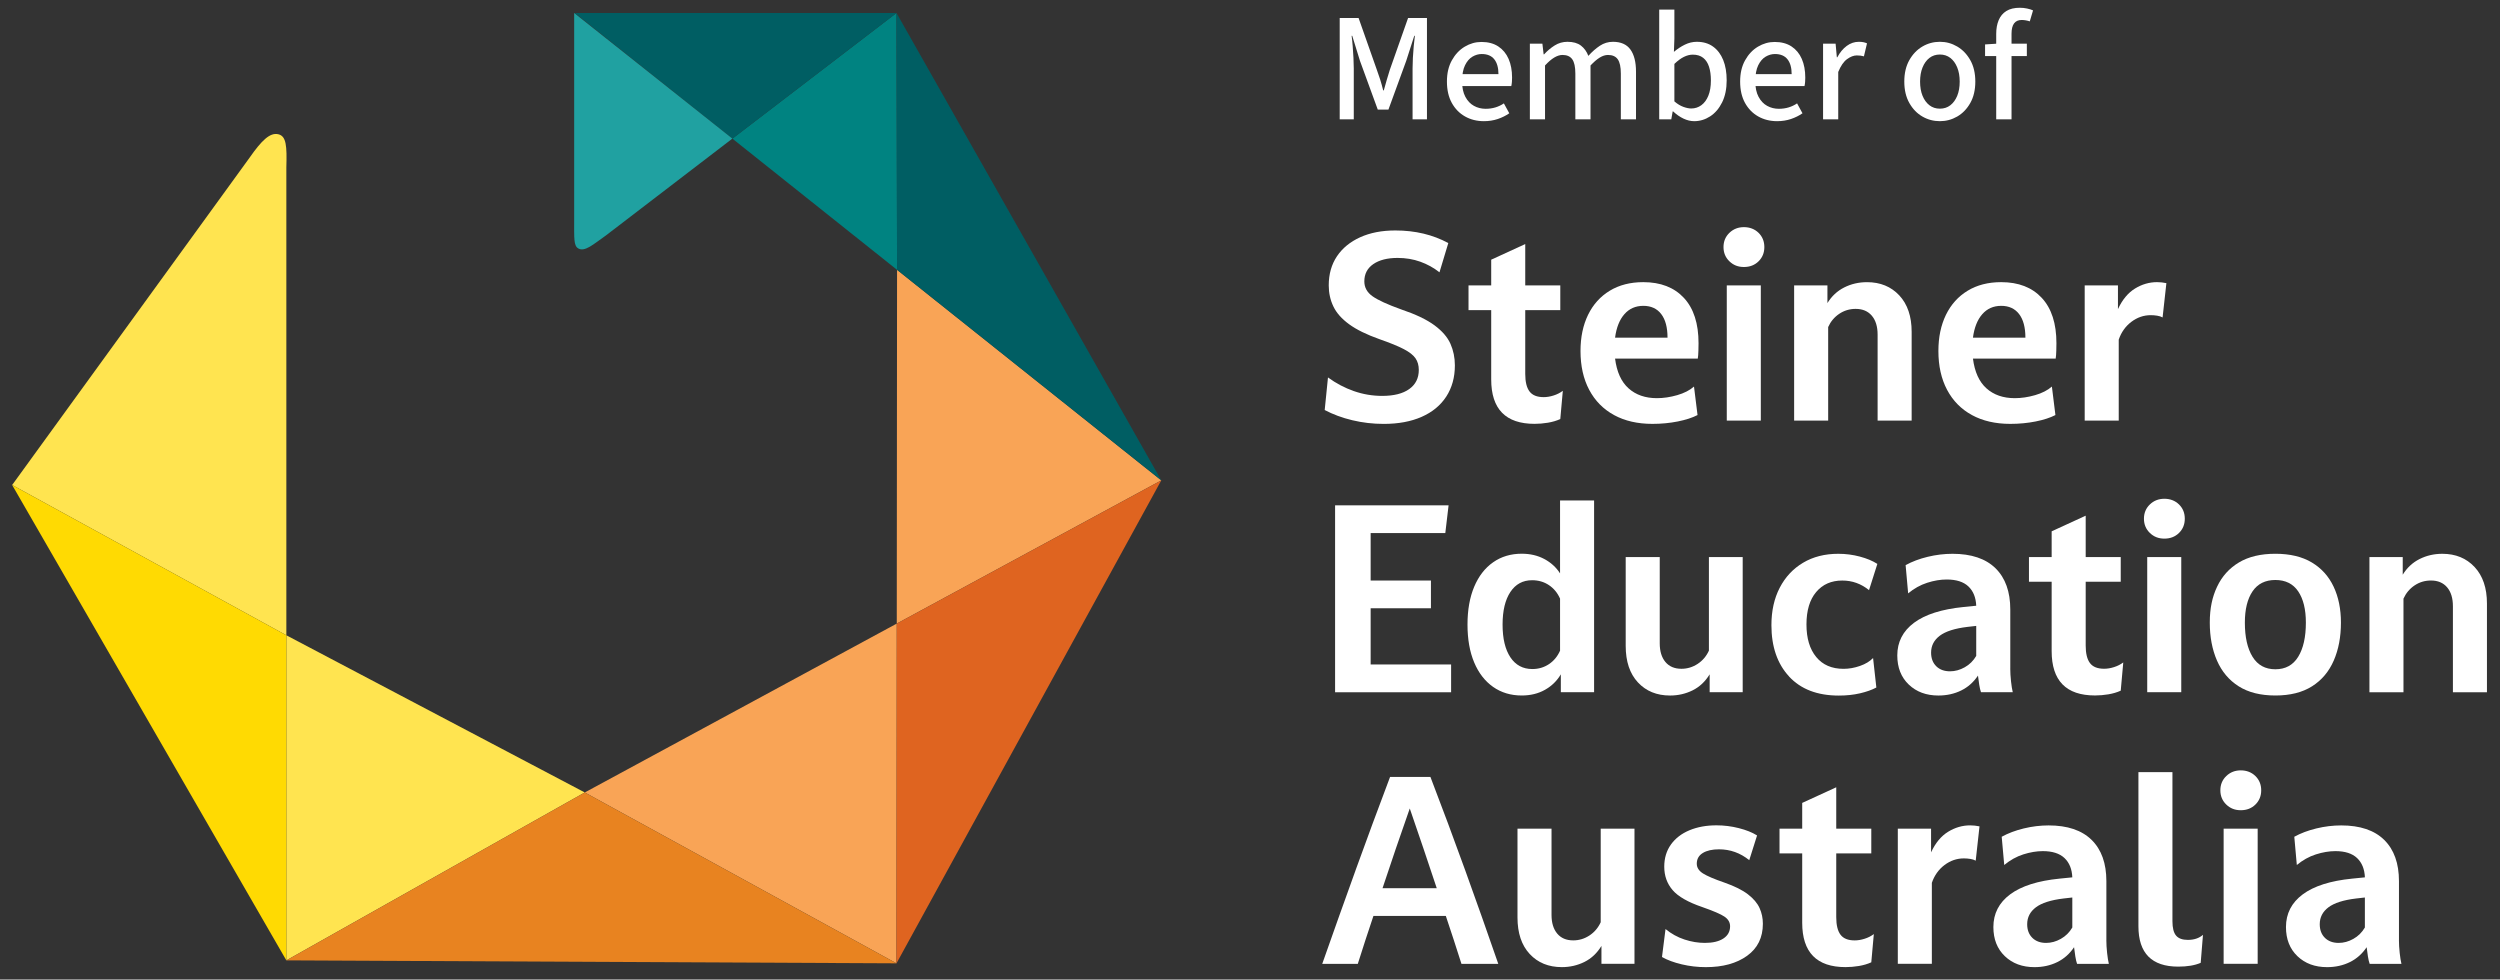 <?xml version="1.0" encoding="UTF-8"?><svg xmlns="http://www.w3.org/2000/svg" viewBox="0 0 969.45 379.84"><rect x="0" y="0" width="969.45" height="379.84" fill="#333333" stroke="none"/><g style="isolation:isolate;"><g id="uuid-78e2df2d-4ff9-4006-9497-465eac85cfae"><polygon points="449.07 186.39 449.07 186.39 449.07 186.39 449.07 186.39" style="fill:#e5762e; mix-blend-mode:multiply; stroke-width:0px;"/><polygon points="450.32 186.28 347.86 104.64 450.32 186.28 450.32 186.28" style="fill:none; stroke-width:0px;"/><polygon points="284.01 53.76 347.86 104.64 347.64 5.04 284.01 53.76" style="fill:#008381; stroke-width:0px;"/><polygon points="284.01 53.76 284.01 53.76 222.87 5.04 284.01 53.76" style="fill:#105a56; stroke-width:0px;"/><polygon points="222.87 5.04 284.01 53.76 347.64 5.04 222.87 5.04" style="fill:#005e63; stroke-width:0px;"/><path d="M111.04,64.96c.25-8.39-.02-12.13-3.07-12.89-3.3-.83-6.62,2.54-11.17,9.05L4.71,188.07l106.33,58.28V64.96Z" style="fill:#ffe450; stroke-width:0px;"/><polygon points="4.71 188.07 66.85 295.81 4.71 188.07 4.71 188.07" style="fill:#fede3d; stroke-width:0px;"/><polygon points="347.86 104.64 347.75 241.81 450.32 186.28 347.86 104.64" style="fill:#f9a456; stroke-width:0px;"/><polygon points="347.64 373.56 450.32 186.28 450.32 186.28 347.64 373.56" style="fill:#e5762e; stroke-width:0px;"/><polygon points="347.64 5.04 347.86 104.64 450.32 186.28 347.64 5.04" style="fill:#005e63; stroke-width:0px;"/><path d="M222.65,85.28c0,7.25-.19,10,1.57,11.04,2.55,1.52,5.94-1.65,10.7-4.98l49.08-37.59L222.65,5.04v80.24Z" style="fill:#20a1a1; stroke-width:0px;"/><polygon points="226.76 307.3 347.64 373.56 347.75 241.81 226.76 307.3" style="fill:#f9a456; stroke-width:0px;"/><polygon points="450.32 186.28 347.75 241.81 347.64 373.56 450.32 186.28 450.32 186.28" style="fill:#df6420; stroke-width:0px;"/><polygon points="226.76 307.3 111.04 246.35 111.04 372.41 226.76 307.3" style="fill:#ffe450; stroke-width:0px;"/><polygon points="66.85 295.81 111.04 372.41 347.64 373.56 111.04 372.41 66.85 295.81" style="fill:#fede3d; stroke-width:0px;"/><polygon points="111.04 246.35 4.71 188.07 4.71 188.07 66.85 295.81 111.04 372.41 111.04 246.35" style="fill:#ffda02; stroke-width:0px;"/><polygon points="111.04 372.41 347.64 373.56 226.76 307.3 111.04 372.41" style="fill:#e88320; stroke-width:0px;"/><path d="M514.98,146.38c3.13,2.28,6.47,4.04,10.02,5.28,3.55,1.24,7.22,1.86,11,1.86,4.5,0,7.99-.88,10.46-2.64,2.48-1.76,3.72-4.24,3.72-7.43,0-1.76-.42-3.26-1.27-4.5-.85-1.24-2.36-2.43-4.55-3.57-2.18-1.14-5.33-2.43-9.44-3.86-4.96-1.76-8.87-3.68-11.74-5.77-2.87-2.09-4.91-4.38-6.11-6.89-1.21-2.51-1.81-5.23-1.81-8.17,0-4.37,1.06-8.13,3.18-11.3,2.12-3.16,5.12-5.62,9-7.38,3.88-1.76,8.43-2.64,13.64-2.64,7.69,0,14.54,1.63,20.54,4.89l-3.42,11.34c-2.22-1.76-4.7-3.13-7.43-4.11-2.74-.98-5.67-1.47-8.8-1.47-3.98,0-7.12.8-9.44,2.4-2.32,1.6-3.47,3.83-3.47,6.7,0,2.35,1.06,4.27,3.18,5.77,2.12,1.5,5.82,3.2,11.1,5.09,5.61,1.89,9.91,3.95,12.91,6.16,3,2.22,5.07,4.61,6.21,7.19,1.14,2.58,1.71,5.36,1.71,8.36,0,4.63-1.11,8.66-3.33,12.08-2.22,3.42-5.4,6.05-9.54,7.87-4.14,1.83-9.05,2.74-14.72,2.74-4.17,0-8.23-.47-12.18-1.42-3.95-.94-7.52-2.27-10.71-3.96l1.27-12.62Z" style="fill:#fff; stroke-width:0px;"/><path d="M578.26,120.26h-8.8v-9.58h8.8v-9.98l13.2-6.06v16.04h13.59v9.58h-13.59v24.74c0,3.07.55,5.33,1.66,6.8,1.11,1.47,2.93,2.2,5.48,2.2,1.24,0,2.53-.21,3.86-.64,1.34-.42,2.53-1.03,3.57-1.81l-.98,10.95c-1.43.65-3.03,1.12-4.79,1.42-1.76.29-3.49.44-5.18.44-11.22,0-16.82-5.74-16.82-17.21v-26.9Z" style="fill:#fff; stroke-width:0px;"/><path d="M656.9,149.9l1.37,11.05c-2.02,1.04-4.58,1.87-7.68,2.49-3.1.62-6.37.93-9.83.93-5.74,0-10.69-1.14-14.87-3.42-4.17-2.28-7.38-5.54-9.63-9.78-2.25-4.24-3.37-9.26-3.37-15.06,0-5.34.98-10.02,2.93-14.03,1.96-4.01,4.76-7.12,8.41-9.34,3.65-2.22,7.99-3.33,13.01-3.33,6.71,0,11.96,2.04,15.75,6.11,3.78,4.08,5.67,9.93,5.67,17.56,0,.65-.02,1.61-.05,2.89-.03,1.27-.11,2.3-.24,3.08h-32.08c.65,5.15,2.4,9,5.23,11.54,2.84,2.54,6.5,3.81,11,3.81,2.54,0,5.17-.39,7.87-1.17,2.7-.78,4.87-1.89,6.5-3.33ZM637.24,118.6c-3,0-5.44,1.08-7.33,3.23-1.89,2.15-3.1,5.18-3.62,9.1h20.34c0-3.98-.82-7.03-2.45-9.15-1.63-2.12-3.95-3.18-6.94-3.18Z" style="fill:#fff; stroke-width:0px;"/><path d="M670.64,101.34c-1.53-1.47-2.3-3.31-2.3-5.53s.77-4.06,2.3-5.53c1.53-1.47,3.41-2.2,5.62-2.2s4.17.73,5.67,2.2c1.5,1.47,2.25,3.31,2.25,5.53s-.75,4.06-2.25,5.53c-1.5,1.47-3.39,2.2-5.67,2.2s-4.09-.73-5.62-2.2ZM669.61,110.68h13.2v52.42h-13.2v-52.42Z" style="fill:#fff; stroke-width:0px;"/><path d="M695.73,110.68h12.91v6.85c1.63-2.67,3.8-4.69,6.5-6.06,2.71-1.37,5.66-2.05,8.85-2.05,5.15,0,9.32,1.71,12.52,5.13,3.19,3.42,4.79,8.14,4.79,14.13v34.43h-13.2v-33.35c0-3.13-.75-5.58-2.25-7.34-1.5-1.76-3.59-2.64-6.26-2.64-2.35,0-4.47.64-6.36,1.91-1.89,1.27-3.33,2.98-4.3,5.13v36.29h-13.2v-52.42Z" style="fill:#fff; stroke-width:0px;"/><path d="M795.68,149.9l1.37,11.05c-2.02,1.04-4.58,1.87-7.68,2.49-3.1.62-6.37.93-9.83.93-5.74,0-10.69-1.14-14.87-3.42-4.17-2.28-7.38-5.54-9.63-9.78-2.25-4.24-3.37-9.26-3.37-15.06,0-5.34.98-10.02,2.93-14.03,1.96-4.01,4.76-7.12,8.41-9.34,3.65-2.22,7.99-3.33,13.01-3.33,6.71,0,11.96,2.04,15.75,6.11,3.78,4.08,5.67,9.93,5.67,17.56,0,.65-.02,1.61-.05,2.89-.03,1.27-.11,2.3-.24,3.08h-32.08c.65,5.15,2.4,9,5.23,11.54,2.84,2.54,6.5,3.81,11,3.81,2.54,0,5.17-.39,7.87-1.17,2.7-.78,4.87-1.89,6.5-3.33ZM776.02,118.6c-3,0-5.44,1.08-7.33,3.23-1.89,2.15-3.1,5.18-3.62,9.1h20.34c0-3.98-.82-7.03-2.45-9.15-1.63-2.12-3.95-3.18-6.94-3.18Z" style="fill:#fff; stroke-width:0px;"/><path d="M808.39,110.68h12.91v9.19c1.69-3.65,3.9-6.31,6.6-7.97,2.7-1.66,5.56-2.49,8.56-2.49.59,0,1.19.03,1.81.1.62.07,1.22.16,1.81.29l-1.47,13.3c-.59-.33-1.29-.55-2.1-.68-.82-.13-1.65-.2-2.49-.2-2.74,0-5.25.87-7.53,2.59-2.28,1.73-3.91,4.03-4.89,6.9v31.4h-13.2v-52.42Z" style="fill:#fff; stroke-width:0px;"/><path d="M517.72,195.96h44.01l-1.27,10.76h-28.95v18.39h23.38v10.76h-23.38v21.81h31.2v10.76h-44.99v-72.47Z" style="fill:#fff; stroke-width:0px;"/><path d="M618.17,268.43h-12.91v-6.94c-1.5,2.54-3.55,4.55-6.16,6.01-2.61,1.47-5.61,2.2-9,2.2-4.24,0-7.94-1.11-11.1-3.33-3.16-2.22-5.61-5.38-7.34-9.49-1.73-4.11-2.59-9-2.59-14.67s.86-10.56,2.59-14.67c1.73-4.11,4.17-7.27,7.34-9.49,3.16-2.22,6.86-3.33,11.1-3.33,3.26,0,6.18.68,8.75,2.05,2.57,1.37,4.61,3.23,6.11,5.58v-28.27h13.2v74.33ZM604.96,252.29v-20.15c-.98-2.22-2.41-3.96-4.3-5.23-1.89-1.27-4.08-1.91-6.55-1.91-3.59,0-6.39,1.52-8.41,4.55-2.02,3.03-3.03,7.25-3.03,12.67s1.01,9.63,3.03,12.67c2.02,3.03,4.86,4.55,8.51,4.55,2.41,0,4.56-.64,6.46-1.91,1.89-1.27,3.33-3.02,4.3-5.23Z" style="fill:#fff; stroke-width:0px;"/><path d="M662.67,216.01h13.11v52.42h-12.81v-6.94c-1.7,2.8-3.9,4.87-6.6,6.21-2.71,1.34-5.62,2.01-8.75,2.01-5.15,0-9.31-1.69-12.47-5.09-3.16-3.39-4.74-8.12-4.74-14.18v-34.43h13.2v33.45c0,3.07.73,5.48,2.2,7.24,1.47,1.76,3.54,2.64,6.21,2.64,2.28,0,4.38-.64,6.31-1.91,1.92-1.27,3.37-2.98,4.35-5.13v-36.29Z" style="fill:#fff; stroke-width:0px;"/><path d="M693.77,262.32c-4.56-4.92-6.85-11.56-6.85-19.9,0-5.54,1.08-10.38,3.23-14.52,2.15-4.14,5.17-7.37,9.05-9.68,3.88-2.31,8.43-3.47,13.64-3.47,2.87,0,5.66.36,8.36,1.08,2.7.72,4.97,1.66,6.8,2.84l-3.23,10.17c-3.07-2.48-6.52-3.72-10.37-3.72-4.24,0-7.61,1.48-10.12,4.45-2.51,2.97-3.77,7.16-3.77,12.57s1.26,9.55,3.77,12.62c2.51,3.07,6.05,4.6,10.61,4.6,2.09,0,4.21-.37,6.36-1.12,2.15-.75,3.85-1.78,5.09-3.08l1.27,11.44c-1.7.92-3.8,1.66-6.31,2.25-2.51.59-5.27.88-8.26.88-8.28,0-14.7-2.46-19.27-7.38Z" style="fill:#fff; stroke-width:0px;"/><path d="M779.54,259.24c0,1.5.1,3.15.29,4.94.2,1.79.42,3.21.68,4.25h-12.32c-.26-.72-.49-1.68-.68-2.88-.2-1.21-.36-2.4-.49-3.57-1.7,2.54-3.86,4.47-6.5,5.77-2.64,1.3-5.59,1.96-8.85,1.96-4.7,0-8.53-1.42-11.49-4.25-2.97-2.84-4.45-6.6-4.45-11.3,0-5.22,2.17-9.44,6.5-12.67,4.34-3.23,10.74-5.26,19.22-6.11l4.89-.49c-.13-3.19-1.14-5.69-3.03-7.48-1.89-1.79-4.69-2.69-8.41-2.69-2.41,0-4.94.42-7.58,1.27-2.64.85-5.1,2.22-7.38,4.11l-.98-10.95c2.48-1.37,5.33-2.45,8.56-3.23,3.23-.78,6.44-1.17,9.63-1.17,7.3,0,12.86,1.88,16.68,5.62,3.81,3.75,5.72,9.08,5.72,15.99v22.89ZM750.84,258.36c1.34,1.31,3.11,1.96,5.33,1.96,1.96,0,3.86-.52,5.72-1.57,1.86-1.04,3.34-2.51,4.45-4.4v-11.64l-3.42.39c-4.89.59-8.46,1.73-10.71,3.42-2.25,1.7-3.37,3.88-3.37,6.55,0,2.22.67,3.98,2,5.28Z" style="fill:#fff; stroke-width:0px;"/><path d="M795.59,225.59h-8.8v-9.58h8.8v-9.98l13.2-6.06v16.04h13.59v9.58h-13.59v24.74c0,3.07.55,5.33,1.66,6.8,1.11,1.47,2.93,2.2,5.48,2.2,1.24,0,2.53-.21,3.86-.64,1.34-.42,2.53-1.03,3.57-1.81l-.98,10.95c-1.43.65-3.03,1.12-4.79,1.42-1.76.29-3.49.44-5.18.44-11.22,0-16.82-5.74-16.82-17.21v-26.9Z" style="fill:#fff; stroke-width:0px;"/><path d="M833.68,206.67c-1.53-1.47-2.3-3.31-2.3-5.53s.77-4.06,2.3-5.53c1.53-1.47,3.41-2.2,5.62-2.2s4.17.73,5.67,2.2c1.5,1.47,2.25,3.31,2.25,5.53s-.75,4.06-2.25,5.53c-1.5,1.47-3.39,2.2-5.67,2.2s-4.09-.73-5.62-2.2ZM832.65,216.01h13.2v52.42h-13.2v-52.42Z" style="fill:#fff; stroke-width:0px;"/><path d="M859.7,256.16c-1.86-4.27-2.79-9.18-2.79-14.72s.94-9.93,2.84-13.94c1.89-4.01,4.71-7.14,8.46-9.39,3.75-2.25,8.46-3.37,14.13-3.37s10.38,1.13,14.13,3.37c3.75,2.25,6.57,5.38,8.46,9.39,1.89,4.01,2.84,8.66,2.84,13.94,0,5.54-.93,10.45-2.79,14.72-1.86,4.27-4.66,7.6-8.41,9.97-3.75,2.38-8.49,3.57-14.23,3.57s-10.48-1.19-14.23-3.57c-3.75-2.38-6.55-5.7-8.41-9.97ZM894.17,241.44c0-5.15-.99-9.19-2.98-12.13-1.99-2.93-4.94-4.4-8.85-4.4s-6.86,1.47-8.85,4.4c-1.99,2.93-2.98,6.98-2.98,12.13,0,5.61.99,10.03,2.98,13.25,1.99,3.23,4.94,4.84,8.85,4.84s6.86-1.61,8.85-4.84c1.99-3.23,2.98-7.64,2.98-13.25Z" style="fill:#fff; stroke-width:0px;"/><path d="M918.82,216.01h12.91v6.85c1.63-2.67,3.8-4.69,6.5-6.06,2.71-1.37,5.66-2.05,8.85-2.05,5.15,0,9.32,1.71,12.52,5.13,3.19,3.42,4.79,8.14,4.79,14.13v34.43h-13.2v-33.35c0-3.13-.75-5.58-2.25-7.34-1.5-1.76-3.59-2.64-6.26-2.64-2.35,0-4.47.64-6.36,1.91-1.89,1.27-3.33,2.98-4.3,5.13v36.29h-13.2v-52.42Z" style="fill:#fff; stroke-width:0px;"/><path d="M525.64,337.52c4.37-12.09,8.84-24.17,13.4-36.24h15.65c4.63,12.06,9.13,24.14,13.5,36.24,4.37,12.09,8.64,24.17,12.81,36.24h-14.28c-1.96-6.19-3.98-12.39-6.06-18.58h-28.07c-2.09,6.2-4.11,12.39-6.06,18.58h-13.79c4.24-12.06,8.54-24.14,12.91-36.24ZM536.11,344.42h21.03c-3.39-10.24-6.88-20.54-10.46-30.91-3.65,10.37-7.17,20.67-10.56,30.91Z" style="fill:#fff; stroke-width:0px;"/><path d="M620.71,321.33h13.11v52.42h-12.81v-6.94c-1.7,2.8-3.9,4.87-6.6,6.21-2.71,1.34-5.62,2.01-8.75,2.01-5.15,0-9.31-1.69-12.47-5.09-3.16-3.39-4.74-8.12-4.74-14.18v-34.43h13.2v33.45c0,3.07.73,5.48,2.2,7.24,1.47,1.76,3.54,2.64,6.21,2.64,2.28,0,4.38-.64,6.31-1.91,1.92-1.27,3.37-2.98,4.35-5.13v-36.29Z" style="fill:#fff; stroke-width:0px;"/><path d="M645.85,360.26c2.22,1.82,4.66,3.18,7.34,4.06,2.67.88,5.31,1.32,7.92,1.32,3.06,0,5.46-.57,7.19-1.71,1.73-1.14,2.59-2.72,2.59-4.74,0-1.5-.72-2.74-2.15-3.72-1.44-.98-4.3-2.21-8.61-3.72-5.54-1.89-9.39-4.09-11.54-6.6-2.15-2.51-3.23-5.53-3.23-9.05,0-3.33.86-6.19,2.59-8.61,1.73-2.41,4.12-4.25,7.19-5.53,3.06-1.27,6.55-1.91,10.46-1.91,2.93,0,5.82.36,8.66,1.08,2.84.72,5.2,1.66,7.09,2.84l-3.03,9.59c-3.46-2.8-7.37-4.21-11.74-4.21-2.61,0-4.7.47-6.26,1.42-1.56.95-2.35,2.33-2.35,4.16,0,1.5.8,2.76,2.4,3.77,1.6,1.01,4.38,2.2,8.36,3.57,3.91,1.37,6.94,2.88,9.1,4.55,2.15,1.66,3.65,3.44,4.5,5.33.85,1.89,1.27,3.91,1.27,6.07,0,5.35-2.04,9.49-6.11,12.42-4.08,2.94-9.41,4.4-15.99,4.4-3.2,0-6.31-.36-9.34-1.08-3.03-.72-5.59-1.66-7.68-2.84l1.37-10.85Z" style="fill:#fff; stroke-width:0px;"/><path d="M698.86,330.92h-8.8v-9.59h8.8v-9.98l13.2-6.06v16.04h13.59v9.59h-13.59v24.75c0,3.06.55,5.33,1.66,6.8,1.11,1.47,2.93,2.2,5.48,2.2,1.24,0,2.53-.21,3.86-.64,1.34-.42,2.53-1.03,3.57-1.81l-.98,10.95c-1.43.65-3.03,1.12-4.79,1.42-1.76.29-3.49.44-5.18.44-11.22,0-16.82-5.74-16.82-17.21v-26.9Z" style="fill:#fff; stroke-width:0px;"/><path d="M735.92,321.33h12.91v9.19c1.69-3.65,3.9-6.31,6.6-7.97,2.7-1.66,5.56-2.49,8.56-2.49.59,0,1.19.03,1.81.1.62.07,1.22.16,1.81.29l-1.47,13.3c-.59-.33-1.29-.55-2.1-.68-.82-.13-1.65-.2-2.49-.2-2.74,0-5.25.87-7.53,2.59-2.28,1.73-3.91,4.03-4.89,6.89v31.4h-13.2v-52.42Z" style="fill:#fff; stroke-width:0px;"/><path d="M816.8,364.57c0,1.5.1,3.15.29,4.94.2,1.79.42,3.21.68,4.25h-12.32c-.26-.72-.49-1.68-.68-2.88-.2-1.21-.36-2.4-.49-3.57-1.7,2.54-3.86,4.47-6.5,5.77-2.64,1.3-5.59,1.96-8.85,1.96-4.7,0-8.53-1.42-11.49-4.25-2.97-2.84-4.45-6.6-4.45-11.3,0-5.22,2.17-9.44,6.5-12.67,4.34-3.23,10.74-5.27,19.22-6.11l4.89-.49c-.13-3.19-1.14-5.69-3.03-7.48-1.89-1.79-4.69-2.69-8.41-2.69-2.41,0-4.94.43-7.58,1.27-2.64.85-5.1,2.22-7.38,4.11l-.98-10.95c2.48-1.37,5.33-2.44,8.56-3.23,3.23-.78,6.44-1.17,9.63-1.17,7.3,0,12.86,1.87,16.68,5.62,3.81,3.75,5.72,9.08,5.72,15.99v22.89ZM788.1,363.68c1.34,1.31,3.11,1.96,5.33,1.96,1.96,0,3.86-.52,5.72-1.57,1.86-1.04,3.34-2.51,4.45-4.4v-11.64l-3.42.39c-4.89.59-8.46,1.73-10.71,3.42-2.25,1.7-3.37,3.88-3.37,6.55,0,2.22.67,3.98,2,5.28Z" style="fill:#fff; stroke-width:0px;"/><path d="M829.23,299.43h13.2v57.8c0,2.61.47,4.47,1.42,5.58.94,1.11,2.46,1.66,4.55,1.66,2.41,0,4.37-.65,5.87-1.96l-.88,10.86c-2.28.98-5.18,1.47-8.7,1.47-10.3,0-15.45-5.22-15.45-15.65v-59.76Z" style="fill:#fff; stroke-width:0px;"/><path d="M863.31,311.99c-1.53-1.47-2.3-3.31-2.3-5.53s.77-4.06,2.3-5.53c1.53-1.47,3.41-2.2,5.62-2.2s4.17.73,5.67,2.2c1.5,1.47,2.25,3.31,2.25,5.53s-.75,4.06-2.25,5.53c-1.5,1.47-3.39,2.2-5.67,2.2s-4.09-.73-5.62-2.2ZM862.28,321.33h13.2v52.42h-13.2v-52.42Z" style="fill:#fff; stroke-width:0px;"/><path d="M930.26,364.57c0,1.5.1,3.15.29,4.94.2,1.79.42,3.21.68,4.25h-12.32c-.26-.72-.49-1.68-.68-2.88-.2-1.21-.36-2.4-.49-3.57-1.7,2.54-3.86,4.47-6.5,5.77-2.64,1.3-5.59,1.96-8.85,1.96-4.7,0-8.53-1.42-11.49-4.25-2.97-2.84-4.45-6.6-4.45-11.3,0-5.22,2.17-9.44,6.5-12.67,4.34-3.23,10.74-5.27,19.22-6.11l4.89-.49c-.13-3.19-1.14-5.69-3.03-7.48-1.89-1.79-4.69-2.69-8.41-2.69-2.41,0-4.94.43-7.58,1.27-2.64.85-5.1,2.22-7.38,4.11l-.98-10.95c2.48-1.37,5.33-2.44,8.56-3.23,3.23-.78,6.44-1.17,9.63-1.17,7.3,0,12.86,1.87,16.68,5.62,3.81,3.75,5.72,9.08,5.72,15.99v22.89ZM901.55,363.68c1.34,1.31,3.11,1.96,5.33,1.96,1.96,0,3.86-.52,5.72-1.57,1.86-1.04,3.34-2.51,4.45-4.4v-11.64l-3.42.39c-4.89.59-8.46,1.73-10.71,3.42-2.25,1.7-3.37,3.88-3.37,6.55,0,2.22.67,3.98,2,5.28Z" style="fill:#fff; stroke-width:0px;"/><path d="M519.51,46.27V6.97h7.32l7.08,20.1c.48,1.28.92,2.56,1.32,3.84.4,1.28.78,2.66,1.14,4.14h.24c.4-1.48.79-2.86,1.17-4.14.38-1.28.77-2.56,1.17-3.84l7.08-20.1h7.32v39.3h-5.58v-19.74c0-1.2.04-2.56.12-4.08.08-1.52.19-3.04.33-4.56.14-1.52.29-2.86.45-4.02h-.24l-3.12,9.72-6.9,18.9h-4.14l-6.9-18.9-3-9.72h-.24c.16,1.16.3,2.5.42,4.02.12,1.52.22,3.04.3,4.56.08,1.52.12,2.88.12,4.08v19.74h-5.46Z" style="fill:#fff; stroke-width:0px;"/><path d="M575.43,46.99c-2.72,0-5.16-.61-7.32-1.83-2.16-1.22-3.87-2.97-5.13-5.25-1.26-2.28-1.89-5.04-1.89-8.28s.64-5.95,1.92-8.25c1.28-2.3,2.94-4.06,4.98-5.28,2.04-1.22,4.2-1.83,6.48-1.83,2.6,0,4.78.58,6.54,1.74,1.76,1.16,3.09,2.77,3.99,4.83.9,2.06,1.35,4.47,1.35,7.23,0,.56-.02,1.12-.06,1.68-.04.56-.12,1.1-.24,1.62h-20.64v-4.62h15.66c0-2.48-.54-4.4-1.62-5.76s-2.7-2.04-4.86-2.04c-1.24,0-2.44.34-3.6,1.02-1.16.68-2.12,1.79-2.88,3.33-.76,1.54-1.14,3.63-1.14,6.27,0,2.4.42,4.39,1.26,5.97.84,1.58,1.95,2.75,3.33,3.51,1.38.76,2.89,1.14,4.53,1.14,1.36,0,2.63-.18,3.81-.54,1.18-.36,2.27-.88,3.27-1.56l2.1,3.84c-1.32.92-2.81,1.66-4.47,2.22-1.66.56-3.45.84-5.37.84Z" style="fill:#fff; stroke-width:0px;"/><path d="M593.25,46.27v-29.34h4.86l.48,4.14h.18c1.24-1.36,2.61-2.51,4.11-3.45,1.5-.94,3.15-1.41,4.95-1.41,2.2,0,3.94.49,5.22,1.47,1.28.98,2.24,2.31,2.88,3.99,1.44-1.6,2.93-2.91,4.47-3.93,1.54-1.02,3.23-1.53,5.07-1.53,3.08,0,5.34,1,6.78,3,1.44,2,2.16,4.86,2.16,8.58v18.48h-5.88v-17.7c0-2.6-.4-4.46-1.2-5.58s-2.06-1.68-3.78-1.68c-1.04,0-2.11.34-3.21,1.02-1.1.68-2.29,1.7-3.57,3.06v20.88h-5.88v-17.7c0-2.6-.4-4.46-1.2-5.58-.8-1.12-2.06-1.68-3.78-1.68-2.04,0-4.3,1.36-6.78,4.08v20.88h-5.88Z" style="fill:#fff; stroke-width:0px;"/><path d="M656.97,46.99c-1.36,0-2.74-.33-4.14-.99-1.4-.66-2.74-1.59-4.02-2.79h-.18l-.54,3.06h-4.68V3.73h5.88v11.28l-.18,5.1c1.32-1.12,2.73-2.05,4.23-2.79s3.05-1.11,4.65-1.11c2.48,0,4.58.62,6.3,1.86,1.72,1.24,3.03,2.97,3.93,5.19s1.35,4.85,1.35,7.89c0,3.32-.59,6.17-1.77,8.55-1.18,2.38-2.73,4.19-4.65,5.43-1.92,1.24-3.98,1.86-6.18,1.86ZM655.83,42.07c1.44,0,2.74-.42,3.9-1.26s2.07-2.07,2.73-3.69c.66-1.62.99-3.59.99-5.91,0-2.04-.24-3.81-.72-5.31-.48-1.5-1.24-2.66-2.28-3.48-1.04-.82-2.38-1.23-4.02-1.23-1.12,0-2.27.29-3.45.87s-2.41,1.49-3.69,2.73v14.52c1.16,1,2.32,1.71,3.48,2.13s2.18.63,3.06.63Z" style="fill:#fff; stroke-width:0px;"/><path d="M689.13,46.99c-2.72,0-5.16-.61-7.32-1.83-2.16-1.22-3.87-2.97-5.13-5.25s-1.89-5.04-1.89-8.28.64-5.95,1.92-8.25c1.28-2.3,2.94-4.06,4.98-5.28,2.04-1.22,4.2-1.83,6.48-1.83,2.6,0,4.78.58,6.54,1.74,1.76,1.16,3.09,2.77,3.99,4.83.9,2.06,1.35,4.47,1.35,7.23,0,.56-.02,1.12-.06,1.68s-.12,1.1-.24,1.62h-20.64v-4.62h15.66c0-2.48-.54-4.4-1.62-5.76s-2.7-2.04-4.86-2.04c-1.24,0-2.44.34-3.6,1.02s-2.12,1.79-2.88,3.33c-.76,1.54-1.14,3.63-1.14,6.27,0,2.4.42,4.39,1.26,5.97.84,1.58,1.95,2.75,3.33,3.51s2.89,1.14,4.53,1.14c1.36,0,2.63-.18,3.81-.54,1.18-.36,2.27-.88,3.27-1.56l2.1,3.84c-1.32.92-2.81,1.66-4.47,2.22-1.66.56-3.45.84-5.37.84Z" style="fill:#fff; stroke-width:0px;"/><path d="M706.95,46.27v-29.34h4.86l.48,5.28h.18c1-1.88,2.22-3.35,3.66-4.41,1.44-1.06,3-1.59,4.68-1.59.68,0,1.27.05,1.77.15.5.1.97.25,1.41.45l-1.2,5.04c-.44-.12-.86-.21-1.26-.27-.4-.06-.9-.09-1.5-.09-1.2,0-2.46.48-3.78,1.44-1.32.96-2.46,2.62-3.42,4.98v18.36h-5.88Z" style="fill:#fff; stroke-width:0px;"/><path d="M752.25,46.99c-2.44,0-4.7-.6-6.78-1.8-2.08-1.2-3.77-2.95-5.07-5.25-1.3-2.3-1.95-5.07-1.95-8.31s.65-6.01,1.95-8.31c1.3-2.3,2.99-4.06,5.07-5.28,2.08-1.22,4.34-1.83,6.78-1.83s4.64.61,6.72,1.83c2.08,1.22,3.77,2.98,5.07,5.28s1.95,5.07,1.95,8.31-.65,6.01-1.95,8.31c-1.3,2.3-2.99,4.05-5.07,5.25-2.08,1.2-4.32,1.8-6.72,1.8ZM752.25,42.14c1.56,0,2.91-.44,4.05-1.32,1.14-.88,2.03-2.1,2.67-3.66.64-1.56.96-3.4.96-5.52s-.32-3.91-.96-5.49c-.64-1.58-1.53-2.81-2.67-3.69-1.14-.88-2.49-1.32-4.05-1.32s-2.91.44-4.05,1.32c-1.14.88-2.03,2.11-2.67,3.69-.64,1.58-.96,3.41-.96,5.49s.32,3.96.96,5.52c.64,1.56,1.53,2.78,2.67,3.66,1.14.88,2.49,1.32,4.05,1.32Z" style="fill:#fff; stroke-width:0px;"/><path d="M769.77,21.73v-4.5l4.68-.3h11.52v4.8h-16.2ZM774.09,46.27V13.15c0-2.04.32-3.82.96-5.34.64-1.52,1.63-2.7,2.97-3.54,1.34-.84,3.09-1.26,5.25-1.26.96,0,1.9.1,2.82.3.92.2,1.68.44,2.28.72l-1.26,4.26c-1.08-.36-2.14-.54-3.18-.54-1.28,0-2.25.44-2.91,1.32-.66.88-.99,2.22-.99,4.02v33.18h-5.94Z" style="fill:#fff; stroke-width:0px;"/></g></g></svg>